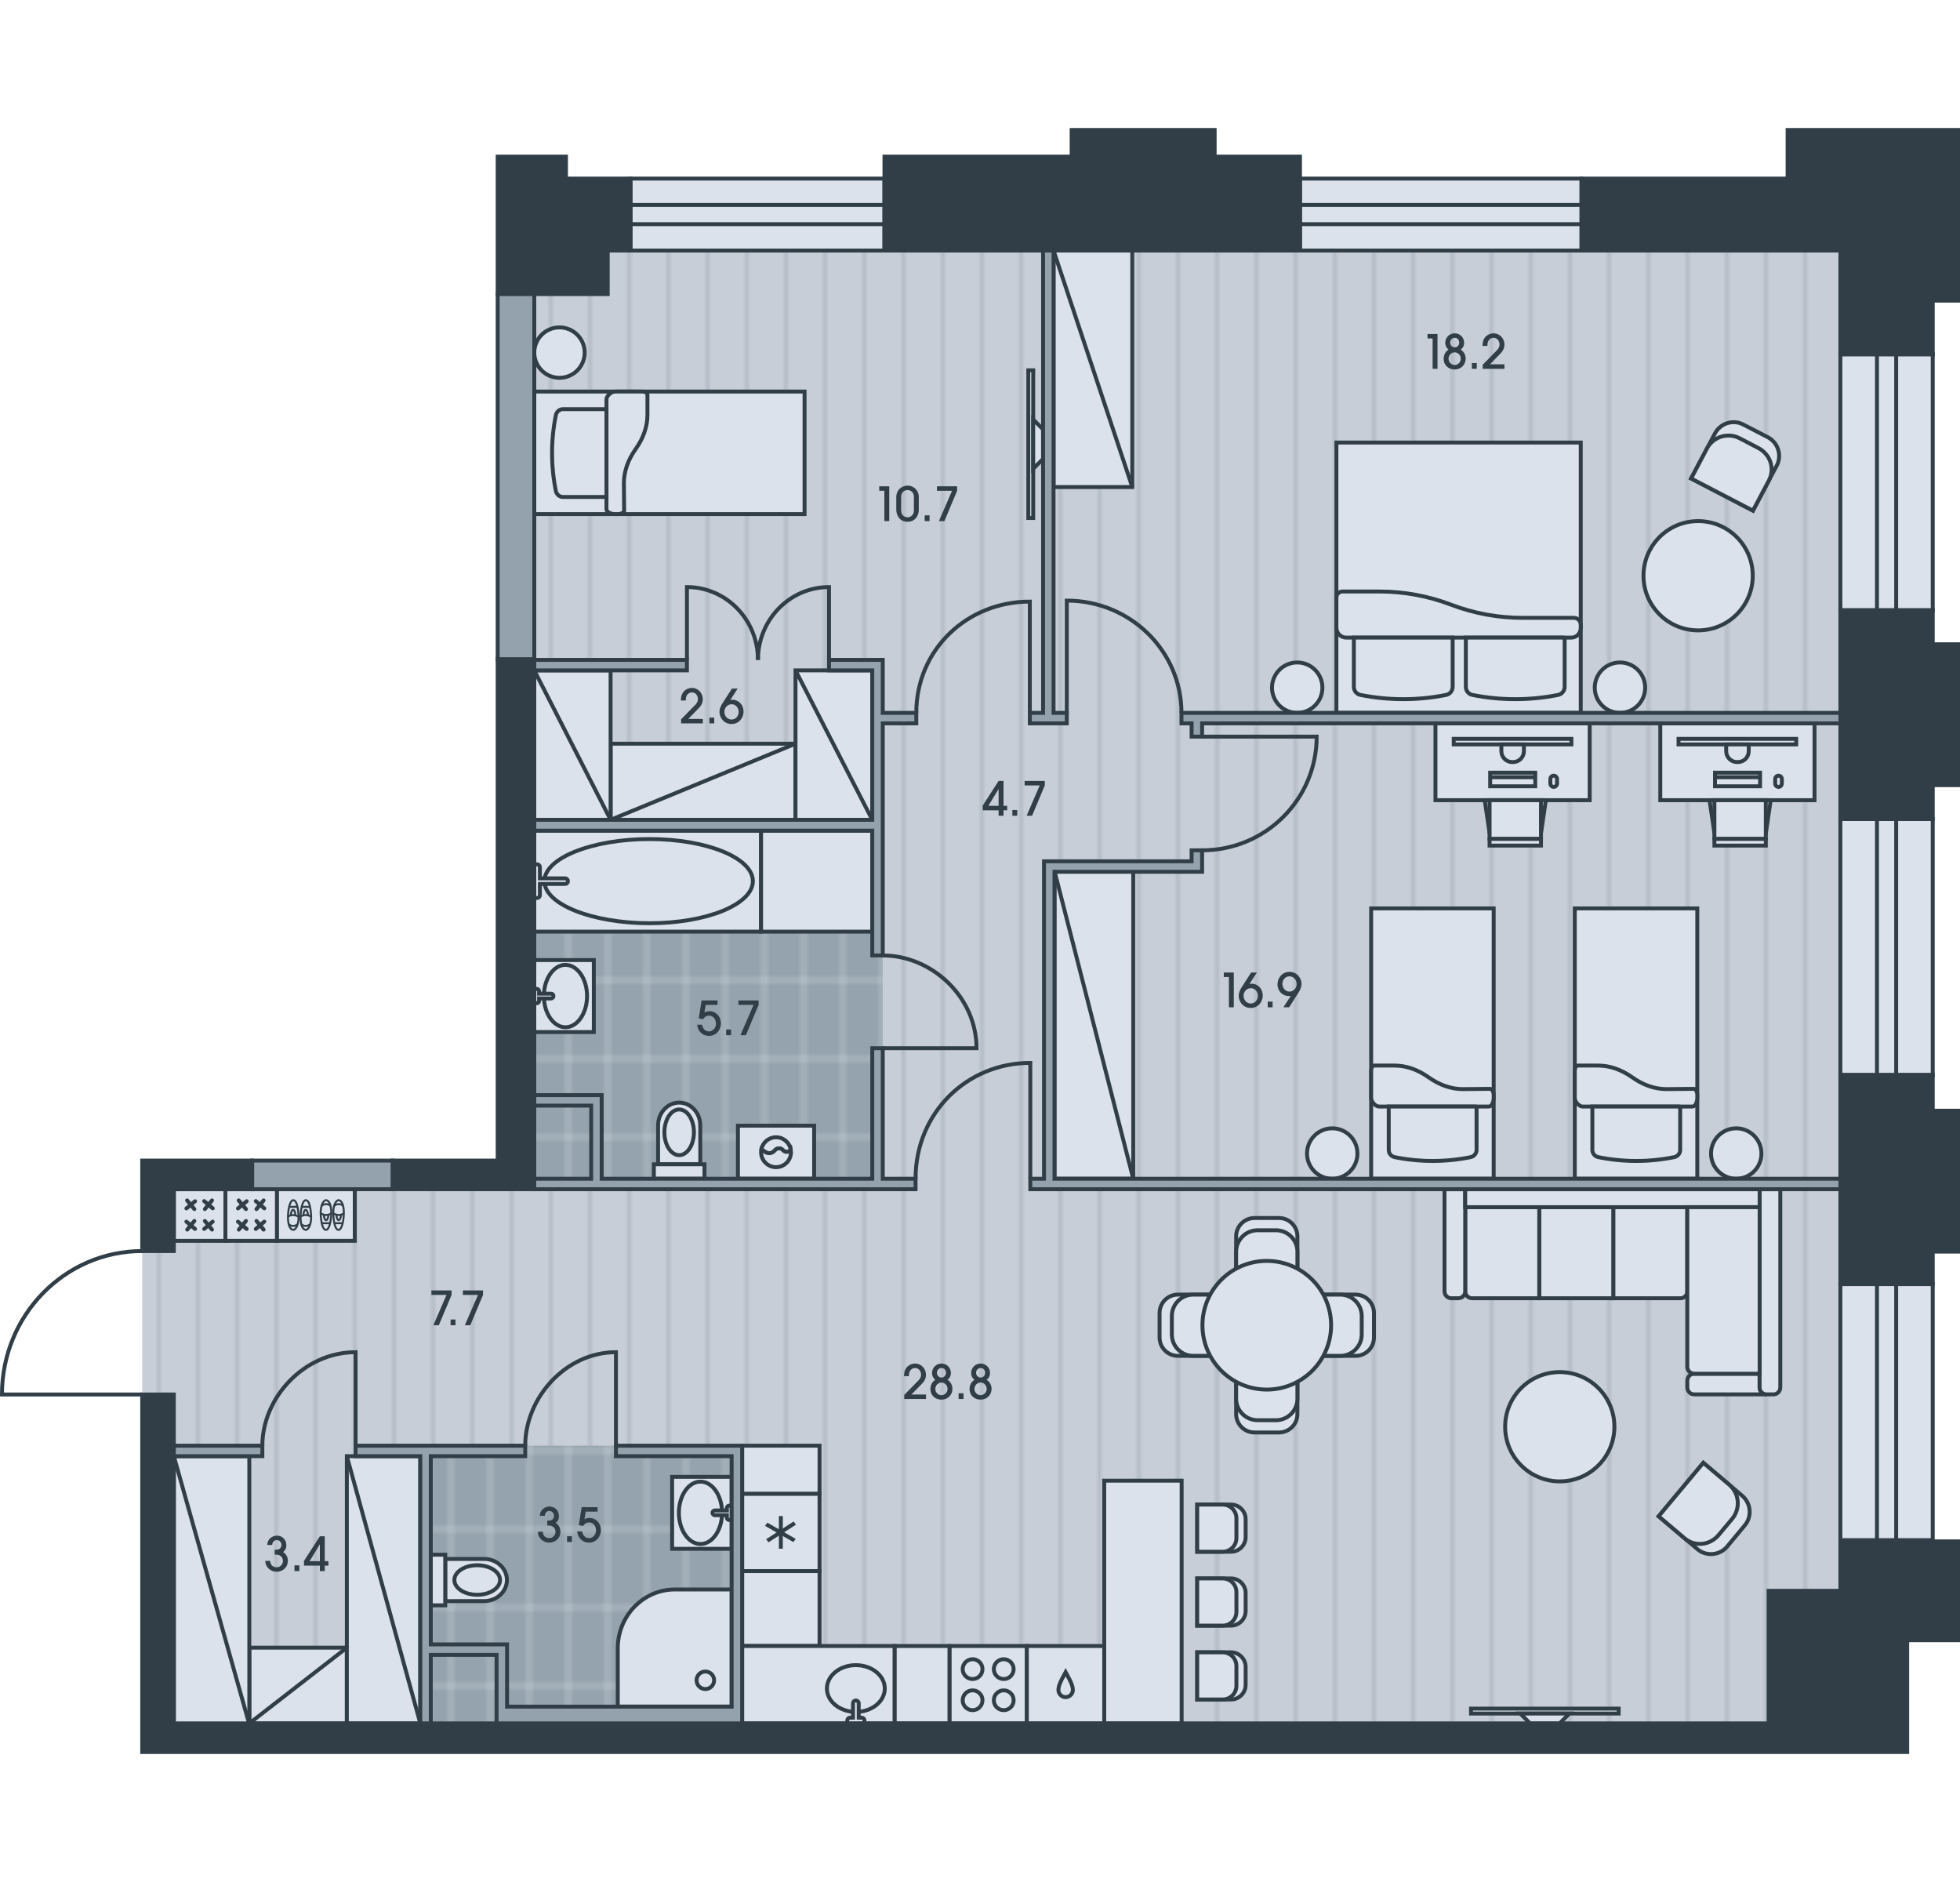 <?xml version="1.0" encoding="utf-8"?>
<!-- Generator: Adobe Illustrator 26.0.2, SVG Export Plug-In . SVG Version: 6.00 Build 0)  -->
<svg version="1.1" id="Flat_08" xmlns="http://www.w3.org/2000/svg" xmlns:xlink="http://www.w3.org/1999/xlink" x="0px"
	 y="0px" viewBox="0 0 500 480" style="enable-background:new 0 0 500 480;" xml:space="preserve">
<style type="text/css">
	.st0{fill:none;}
	.st1{fill:#C8CED7;}
	.st2{opacity:0.5;fill:none;stroke:#95A3AE;stroke-width:0.75;enable-background:new    ;}
	.st3{fill:#95A3AE;}
	.st4{opacity:0.5;fill:none;stroke:#DCE2EB;stroke-width:0.75;enable-background:new    ;}
	.st5{fill-rule:evenodd;clip-rule:evenodd;fill:url(#floor);}
	.st6{fill-rule:evenodd;clip-rule:evenodd;fill:url(#wet_floor);}
	.st7{fill-rule:evenodd;clip-rule:evenodd;fill:#DCE2EB;stroke:#313E48;stroke-miterlimit:22.926;}
	
		.st8{fill-rule:evenodd;clip-rule:evenodd;fill:none;stroke:#313E48;stroke-linecap:round;stroke-linejoin:round;stroke-miterlimit:22.926;}
	.st9{fill-rule:evenodd;clip-rule:evenodd;fill:none;stroke:#313E48;stroke-width:0.5;stroke-miterlimit:22.926;}
	.st10{fill:#DCE2EB;stroke:#313E48;stroke-miterlimit:10;}
	.st11{fill-rule:evenodd;clip-rule:evenodd;fill:#313E48;stroke:#313E48;stroke-miterlimit:22.926;}
	.st12{fill-rule:evenodd;clip-rule:evenodd;fill:#94A2AD;stroke:#313E48;stroke-miterlimit:22.926;}
	.st13{fill-rule:evenodd;clip-rule:evenodd;fill:none;stroke:#313E48;stroke-miterlimit:22.926;}
	.st14{fill:#313E48;}
</style>
<pattern  width="30" height="50" patternUnits="userSpaceOnUse" id="floor" viewBox="0 -50 30 50" style="overflow:visible;">
	<g>
		<rect y="-50" class="st0" width="30" height="50"/>
		<rect x="0" y="-50" class="st1" width="30" height="50"/>
		<line class="st2" x1="0.375" y1="0" x2="0.375" y2="-50"/>
		<line class="st2" x1="10.375" y1="0" x2="10.375" y2="-50"/>
		<line class="st2" x1="20.375" y1="0" x2="20.375" y2="-50"/>
	</g>
</pattern>
<pattern  width="30" height="60" patternUnits="userSpaceOnUse" id="wet_floor" viewBox="0 -60 30 60" style="overflow:visible;">
	<g>
		<rect y="-60" class="st0" width="30" height="60"/>
		<rect y="-60" class="st3" width="30" height="60"/>
		<line class="st4" x1="5" y1="0" x2="5" y2="-60"/>
		<line class="st4" x1="15" y1="0" x2="15" y2="-60"/>
		<line class="st4" x1="25" y1="0" x2="25" y2="-60"/>
		<line class="st4" x1="30" y1="-50" x2="0" y2="-50"/>
		<line class="st4" x1="30" y1="-10" x2="0" y2="-10"/>
		<line class="st4" x1="30" y1="-30" x2="0" y2="-30"/>
	</g>
</pattern>
<polygon id="Floor_00000155868777370562629050000005178053032509646513_" class="st5" points="36.278,446.848 486.53,446.848 
	486.53,418.34 493.045,418.34 493.045,46.514 126.957,46.514 126.957,296.008 36.278,296.008 "/>
<g>
	<rect x="133.983" y="211.854" class="st6" width="91.21" height="90.119"/>
	<rect x="108.558" y="368.72" class="st6" width="79.339" height="72.875"/>
</g>
<g id="Furniture_00000104704552808001134530000007432455944845015695_">
	<g id="Room_00000082356198575610677680000006701899348906081157_">
		<g>
			<rect x="136.295" y="99.863" class="st7" width="68.95" height="31.255"/>
			<path class="st7" d="M159.222,130.23c0,0.478-0.752,0.888-1.639,0.888h-0.615c-1.229,0-2.255-0.546-2.255-1.229v-28.067
				c0-0.682,1.025-1.959,2.255-1.959h6.831c0.751,0,1.366,0.342,1.366,0.751v5.17c0,3.005-1.025,5.942-3.005,8.743
				c-1.981,2.8-3.005,5.737-3.005,8.743L159.222,130.23z"/>
			<path class="st7" d="M154.713,126.754V104.35h-11.065c-0.888,0-1.639,0.615-1.844,1.502c-1.298,6.421-1.298,12.978,0,19.399
				c0.205,0.888,0.956,1.503,1.844,1.503H154.713z"/>
			<path class="st7" d="M142.724,96.36c-3.551,0-6.429-2.879-6.429-6.428c0-3.551,2.878-6.43,6.429-6.43
				c3.551,0,6.429,2.879,6.429,6.43C149.153,93.481,146.275,96.36,142.724,96.36z"/>
		</g>
		<g>
			<rect x="349.785" y="231.685" class="st7" width="31.255" height="68.95"/>
			<path class="st7" d="M380.152,277.709c0.478,0,0.888,0.752,0.888,1.639v0.615c0,1.229-0.546,2.255-1.229,2.255h-28.067
				c-0.682,0-1.959-1.025-1.959-2.255v-6.831c0-0.751,0.342-1.366,0.751-1.366h5.17c3.005,0,5.942,1.025,8.743,3.005
				c2.801,1.981,5.737,3.005,8.743,3.005L380.152,277.709z"/>
			<path class="st7" d="M376.675,282.218h-22.405v11.065c0,0.888,0.615,1.639,1.502,1.844c6.421,1.298,12.978,1.298,19.399,0
				c0.888-0.205,1.503-0.956,1.503-1.844V282.218z"/>
			<path class="st7" d="M346.281,294.206c0,3.551-2.879,6.429-6.428,6.429c-3.551,0-6.43-2.878-6.43-6.429s2.879-6.429,6.43-6.429
				C343.403,287.778,346.281,290.656,346.281,294.206z"/>
		</g>
		<path class="st7" d="M433.194,132.905c7.697,0,13.937,6.24,13.937,13.937s-6.24,13.937-13.937,13.937
			c-7.697,0-13.937-6.24-13.937-13.937S425.497,132.905,433.194,132.905z"/>
		<path class="st7" d="M397.9,349.95c7.697,0,13.937,6.24,13.937,13.937s-6.24,13.937-13.937,13.937s-13.937-6.24-13.937-13.937
			S390.203,349.95,397.9,349.95z"/>
		<g>
			<path class="st7" d="M447.18,130.236l6.084-11.505c1.358-2.585,0.32-5.847-2.264-7.204l-6.303-3.256
				c-2.585-1.357-5.847-0.32-7.204,2.265l-6.084,11.505L447.18,130.236z"/>
			<path class="st7" d="M447.18,130.236l4.065-7.689c1.602-3.022,0.364-6.659-2.658-8.262l-4.734-2.47
				c-3.022-1.602-6.786-0.478-8.389,2.544l-4.055,7.682L447.18,130.236z"/>
		</g>
		<g>
			<rect x="63.6" y="420.234" class="st7" width="24.878" height="19.313"/>
			<line class="st7" x1="63.6" y1="439.547" x2="88.479" y2="420.234"/>
		</g>
		<g>
			<rect x="44.343" y="371.394" class="st7" width="19.258" height="68.404"/>
			<line class="st7" x1="63.6" y1="439.798" x2="44.343" y2="371.394"/>
		</g>
		<g>
			<rect x="88.479" y="371.394" class="st7" width="18.742" height="68.153"/>
			<line class="st7" x1="107.221" y1="439.547" x2="88.479" y2="371.394"/>
		</g>
		<g>
			<rect x="262.321" y="94.443" class="st7" width="1.256" height="37.668"/>
			<polygon class="st7" points="266.088,109.509 263.576,106.998 263.576,119.554 266.088,117.043 			"/>
		</g>
		<g>
			<rect x="340.923" y="112.867" class="st7" width="62.329" height="68.95"/>
			<path class="st7" d="M401.507,157.583c1.014,0,1.745,0.822,1.745,1.836v0.684c0,1.392-1.037,2.521-2.429,2.521h-57.379
				c-1.392,0-2.521-1.128-2.521-2.521v-7.721c0-0.84,0.681-1.521,1.52-1.521h9.452c6.241,0,12.43,1.14,18.262,3.361
				c5.833,2.222,12.022,3.361,18.262,3.361H401.507z"/>
			<path class="st7" d="M399.143,162.623h-25.205v12.57c0,0.996,0.703,1.853,1.679,2.049c7.21,1.441,14.636,1.441,21.846,0
				c0.977-0.196,1.679-1.053,1.679-2.049V162.623z"/>
			<path class="st7" d="M370.578,162.623h-25.206v12.57c0,0.996,0.702,1.853,1.68,2.049c7.21,1.441,14.636,1.441,21.846,0
				c0.977-0.196,1.68-1.053,1.68-2.049V162.623z"/>
			<path class="st7" d="M337.349,175.389c0,3.551-2.879,6.428-6.428,6.428c-3.551,0-6.429-2.878-6.429-6.428
				c0-3.551,2.878-6.429,6.429-6.429C334.47,168.96,337.349,171.838,337.349,175.389z"/>
			<path class="st7" d="M419.685,175.389c0,3.551-2.879,6.428-6.429,6.428c-3.55,0-6.429-2.878-6.429-6.428
				c0-3.551,2.879-6.429,6.429-6.429C416.807,168.96,419.685,171.838,419.685,175.389z"/>
		</g>
		<g>
			<rect x="155.766" y="189.679" class="st7" width="47.169" height="19.416"/>
			<line class="st7" x1="155.766" y1="209.095" x2="202.935" y2="189.679"/>
		</g>
		<g>
			<rect x="268.762" y="63.899" class="st7" width="20.084" height="60.323"/>
			<line class="st7" x1="288.846" y1="124.221" x2="268.762" y2="63.899"/>
		</g>
		<g>
			<rect x="269.004" y="222.162" class="st7" width="20.084" height="78.473"/>
			<line class="st7" x1="289.088" y1="300.635" x2="269.004" y2="222.162"/>
		</g>
		<g>
			<rect x="136.295" y="170.979" class="st7" width="19.471" height="38.116"/>
			<line class="st7" x1="155.766" y1="209.095" x2="136.295" y2="170.979"/>
		</g>
		<g>
			<rect x="202.935" y="170.979" class="st7" width="19.584" height="38.116"/>
			<line class="st7" x1="222.519" y1="209.095" x2="202.935" y2="170.979"/>
		</g>
		<g>
			<rect x="375.255" y="435.78" class="st7" width="37.668" height="1.256"/>
			<polygon class="st7" points="397.856,439.547 400.368,437.036 387.811,437.036 390.322,439.547 			"/>
		</g>
		<g>
			<rect x="423.542" y="184.492" class="st7" width="39.345" height="19.597"/>
			<polygon class="st7" points="437.348,212.479 436.11,204.089 451.703,204.089 450.475,212.479 			"/>
			<rect x="437.348" y="204.089" class="st7" width="13.116" height="9.877"/>
			<rect x="437.348" y="213.966" class="st7" width="13.116" height="1.697"/>
			<rect x="437.502" y="197.069" class="st7" width="11.496" height="3.472"/>
			<rect x="428.201" y="188.445" class="st7" width="30.017" height="1.414"/>
			<path class="st7" d="M440.357,189.858v1.747c0,1.519,1.243,2.762,2.763,2.762h0.223c1.52,0,2.763-1.243,2.763-2.762v-1.747
				H440.357z"/>
			<path class="st7" d="M452.856,199.845v-1.157c0-0.467,0.382-0.849,0.849-0.849h0.001c0.467,0,0.849,0.381,0.849,0.849v1.157
				c0,0.467-0.381,0.849-0.849,0.849h-0.001C453.238,200.693,452.856,200.312,452.856,199.845z"/>
			<rect x="438.351" y="198.225" class="st7" width="9.799" height="0.003"/>
		</g>
		<g>
			<rect x="366.188" y="184.492" class="st7" width="39.345" height="19.597"/>
			<polygon class="st7" points="379.994,212.479 378.756,204.089 394.348,204.089 393.12,212.479 			"/>
			<rect x="379.994" y="204.089" class="st7" width="13.116" height="9.877"/>
			<rect x="379.994" y="213.966" class="st7" width="13.116" height="1.697"/>
			<rect x="380.148" y="197.069" class="st7" width="11.496" height="3.472"/>
			<rect x="370.846" y="188.445" class="st7" width="30.017" height="1.414"/>
			<path class="st7" d="M383.002,189.858v1.747c0,1.519,1.243,2.762,2.763,2.762h0.223c1.52,0,2.763-1.243,2.763-2.762v-1.747
				H383.002z"/>
			<path class="st7" d="M395.502,199.845v-1.157c0-0.467,0.382-0.849,0.849-0.849h0.001c0.467,0,0.849,0.381,0.849,0.849v1.157
				c0,0.467-0.381,0.849-0.849,0.849h-0.001C395.884,200.693,395.502,200.312,395.502,199.845z"/>
			<rect x="380.996" y="198.225" class="st7" width="9.799" height="0.003"/>
		</g>
		<g>
			<rect x="44.343" y="303.309" class="st7" width="13.163" height="13.163"/>
			<g>
				<g>
					<line class="st8" x1="54.082" y1="313.61" x2="52.265" y2="311.404"/>
					<line class="st8" x1="52.092" y1="313.438" x2="54.256" y2="311.577"/>
				</g>
				<g>
					<line class="st8" x1="49.756" y1="313.438" x2="47.543" y2="311.584"/>
					<line class="st8" x1="47.764" y1="313.61" x2="49.583" y2="311.404"/>
				</g>
				<g>
					<line class="st8" x1="47.549" y1="308.203" x2="49.768" y2="306.374"/>
					<line class="st8" x1="49.583" y1="308.376" x2="47.728" y2="306.163"/>
				</g>
				<g>
					<line class="st8" x1="52.265" y1="308.376" x2="54.082" y2="306.169"/>
					<line class="st8" x1="54.271" y1="308.187" x2="52.092" y2="306.342"/>
				</g>
			</g>
		</g>
		<g>
			<rect x="57.505" y="303.309" class="st7" width="13.163" height="13.163"/>
			<g>
				<g>
					<line class="st8" x1="67.245" y1="313.61" x2="65.428" y2="311.404"/>
					<line class="st8" x1="65.255" y1="313.438" x2="67.419" y2="311.577"/>
				</g>
				<g>
					<line class="st8" x1="62.918" y1="313.438" x2="60.706" y2="311.584"/>
					<line class="st8" x1="60.927" y1="313.61" x2="62.745" y2="311.404"/>
				</g>
				<g>
					<line class="st8" x1="60.712" y1="308.203" x2="62.93" y2="306.374"/>
					<line class="st8" x1="62.745" y1="308.376" x2="60.891" y2="306.163"/>
				</g>
				<g>
					<line class="st8" x1="65.428" y1="308.376" x2="67.245" y2="306.169"/>
					<line class="st8" x1="67.434" y1="308.187" x2="65.255" y2="306.342"/>
				</g>
			</g>
		</g>
		<g>
			<rect x="401.728" y="231.685" class="st7" width="31.255" height="68.95"/>
			<path class="st7" d="M432.095,277.709c0.478,0,0.888,0.752,0.888,1.639v0.615c0,1.229-0.546,2.255-1.229,2.255h-28.067
				c-0.682,0-1.959-1.025-1.959-2.255v-6.831c0-0.751,0.342-1.366,0.751-1.366h5.17c3.005,0,5.942,1.025,8.743,3.005
				c2.801,1.981,5.737,3.005,8.743,3.005L432.095,277.709z"/>
			<path class="st7" d="M428.618,282.218h-22.405l0,11.065c0,0.888,0.615,1.639,1.502,1.844c6.421,1.298,12.978,1.298,19.399,0
				c0.888-0.205,1.503-0.956,1.503-1.844V282.218z"/>
			<path class="st7" d="M436.486,294.206c0,3.551,2.879,6.429,6.428,6.429c3.551,0,6.43-2.878,6.43-6.429s-2.879-6.429-6.43-6.429
				C439.365,287.778,436.486,290.656,436.486,294.206z"/>
		</g>
		<g>
			<rect x="70.668" y="303.309" class="st7" width="19.839" height="13.158"/>
			<g>
				<g>
					<g>
						<path class="st9" d="M85.033,310.031c0.189,2.397,0.623,3.632,1.34,3.64c0.718,0.008,1.27-1.815,1.335-4.109
							c0.066-2.294-0.609-3.449-1.327-3.457C85.664,306.097,84.844,307.633,85.033,310.031z"/>
						<line class="st9" x1="87.424" y1="311.97" x2="85.291" y2="311.978"/>
						<path class="st9" d="M87.71,309.497c-0.846,0.507-1.741,0.526-2.704-0.037"/>
						<path class="st9" d="M87.536,307.575c-0.5-0.614-1.723-0.626-2.31,0.01"/>
						<path class="st9" d="M85.809,309.801c0.043,0.806,0.296,1.405,0.595,1.405c0.298,0,0.552-0.597,0.595-1.402"/>
					</g>
					<g>
						<path class="st9" d="M81.825,310.031c0.189,2.397,0.623,3.632,1.34,3.64c0.718,0.008,1.27-1.815,1.335-4.109
							c0.066-2.294-0.609-3.449-1.327-3.457C82.456,306.097,81.636,307.633,81.825,310.031z"/>
						<line class="st9" x1="84.217" y1="311.97" x2="82.084" y2="311.978"/>
						<path class="st9" d="M84.502,309.497c-0.846,0.507-1.741,0.526-2.704-0.037"/>
						<path class="st9" d="M84.328,307.575c-0.5-0.614-1.723-0.626-2.31,0.01"/>
						<path class="st9" d="M82.601,309.801c0.043,0.806,0.296,1.405,0.595,1.405c0.298,0,0.552-0.597,0.595-1.402"/>
					</g>
				</g>
				<g>
					<g>
						<path class="st9" d="M76.144,309.745c-0.189-2.397-0.623-3.632-1.34-3.64c-0.718-0.008-1.27,1.815-1.335,4.109
							c-0.066,2.294,0.609,3.449,1.327,3.457C75.512,313.679,76.332,312.142,76.144,309.745z"/>
						<line class="st9" x1="73.752" y1="307.806" x2="75.885" y2="307.798"/>
						<path class="st9" d="M73.466,310.279c0.846-0.507,1.741-0.526,2.704,0.037"/>
						<path class="st9" d="M73.64,312.2c0.5,0.614,1.723,0.626,2.31-0.01"/>
						<path class="st9" d="M75.367,309.975c-0.043-0.806-0.296-1.405-0.595-1.405c-0.298,0-0.552,0.597-0.595,1.402"/>
					</g>
					<g>
						<path class="st9" d="M79.351,309.745c-0.189-2.397-0.623-3.632-1.34-3.64c-0.718-0.008-1.27,1.815-1.335,4.109
							c-0.066,2.294,0.609,3.449,1.327,3.457C78.72,313.679,79.54,312.142,79.351,309.745z"/>
						<line class="st9" x1="76.96" y1="307.806" x2="79.092" y2="307.798"/>
						<path class="st9" d="M76.674,310.279c0.846-0.507,1.741-0.526,2.704,0.037"/>
						<path class="st9" d="M76.848,312.2c0.5,0.614,1.723,0.626,2.31-0.01"/>
						<path class="st9" d="M78.575,309.975c-0.043-0.806-0.296-1.405-0.595-1.405c-0.298,0-0.552,0.597-0.595,1.402"/>
					</g>
				</g>
			</g>
		</g>
		<g>
			<path class="st7" d="M423.124,386.727l9.931,8.412c2.234,1.881,5.642,1.568,7.523-0.665l4.533-5.457
				c1.88-2.234,1.568-5.642-0.665-7.522l-9.931-8.412L423.124,386.727z"/>
			<path class="st7" d="M423.124,386.727l6.638,5.621c2.608,2.214,6.426,1.786,8.64-0.822l3.429-4.093
				c2.214-2.608,1.924-6.526-0.683-8.74l-6.633-5.61L423.124,386.727z"/>
		</g>
		<g>
			<path class="st7" d="M430.431,307.885h-18.885v23.231h17.127c0.967,0,1.758-0.791,1.758-1.757V307.885z"/>
			<rect x="392.663" y="307.885" class="st7" width="18.884" height="23.231"/>
			<path class="st7" d="M392.662,307.885h-18.884v21.474c0,0.967,0.792,1.757,1.757,1.757h17.127V307.885z"/>
			<path class="st7" d="M372.02,331.116h-1.764c-0.967,0-1.758-0.791-1.758-1.757v-26.05h5.279v26.05
				C373.777,330.326,372.986,331.116,372.02,331.116z"/>
			<path class="st7" d="M430.438,353.882v-1.764c0-0.967,0.791-1.758,1.758-1.758h16.683v3.521c0,0.968,0.791,1.758,1.758,1.758
				h-18.441C431.228,355.639,430.438,354.849,430.438,353.882z"/>
			<path class="st7" d="M452.4,355.639h-1.764c-0.967,0-1.758-0.79-1.758-1.758v-50.572h5.279v50.572
				C454.158,354.849,453.367,355.639,452.4,355.639z"/>
			<rect x="373.777" y="303.309" class="st7" width="75.109" height="4.576"/>
			<path class="st7" d="M448.886,307.885h-18.456v40.717c0,0.967,0.791,1.758,1.759,1.758h16.697V307.885z"/>
		</g>
	</g>
	<g id="Kitchen_00000150803006374673763810000018403669107818060726_">
		<g>
			<g>
				<path class="st7" d="M320.03,310.652h6.251c2.589,0,4.688,2.099,4.688,4.689v45.318c0,2.589-2.099,4.688-4.688,4.688h-6.251
					c-2.589,0-4.688-2.099-4.688-4.688v-45.318C315.342,312.752,317.441,310.652,320.03,310.652z"/>
				<path class="st7" d="M320.812,313.778h4.689c3.02,0,5.469,2.449,5.469,5.47v37.504c0,3.021-2.449,5.469-5.469,5.469h-4.689
					c-3.02,0-5.469-2.448-5.469-5.469v-37.504C315.342,316.227,317.792,313.778,320.812,313.778z"/>
			</g>
			<g>
				<path class="st7" d="M350.503,334.874v6.251c0,2.589-2.099,4.688-4.688,4.688h-45.318c-2.589,0-4.688-2.099-4.688-4.688v-6.251
					c0-2.589,2.099-4.688,4.688-4.688h45.318C348.405,330.187,350.503,332.285,350.503,334.874z"/>
				<path class="st7" d="M347.378,335.656v4.688c0,3.02-2.449,5.469-5.469,5.469h-37.504c-3.02,0-5.469-2.449-5.469-5.469v-4.688
					c0-3.021,2.449-5.469,5.469-5.469h37.504C344.929,330.187,347.378,332.635,347.378,335.656z"/>
			</g>
			<path class="st7" d="M323.156,321.592c9.063,0,16.409,7.346,16.409,16.408c0,9.062-7.346,16.408-16.409,16.408
				c-9.062,0-16.408-7.346-16.408-16.408C306.748,328.938,314.094,321.592,323.156,321.592z"/>
		</g>
		<g>
			<polygon class="st7" points="301.439,377.643 281.692,377.643 281.692,413.127 281.692,437.372 281.692,439.547 301.439,439.547 
							"/>
			<g>
				<g>
					<path class="st7" d="M305.415,421.419h8.629c2.044,0,3.72,1.674,3.72,3.722v4.588c0,2.048-1.676,3.722-3.72,3.722h-8.629
						V421.419z"/>
					<path class="st7" d="M305.415,421.419h6.515c1.913,0,3.481,1.566,3.481,3.48v5.073c0,1.913-1.567,3.48-3.481,3.48h-6.515
						V421.419z"/>
				</g>
				<g>
					<path class="st7" d="M305.415,402.578h8.629c2.044,0,3.72,1.674,3.72,3.722v4.588c0,2.048-1.676,3.722-3.72,3.722h-8.629
						V402.578z"/>
					<path class="st7" d="M305.415,402.578h6.515c1.913,0,3.481,1.566,3.481,3.48v5.073c0,1.913-1.567,3.48-3.481,3.48h-6.515
						V402.578z"/>
				</g>
				<g>
					<path class="st7" d="M305.415,383.738h8.629c2.044,0,3.72,1.674,3.72,3.722v4.588c0,2.048-1.676,3.722-3.72,3.722h-8.629
						V383.738z"/>
					<path class="st7" d="M305.415,383.738h6.515c1.913,0,3.481,1.567,3.481,3.48v5.072c0,1.914-1.567,3.48-3.481,3.48h-6.515
						V383.738z"/>
				</g>
			</g>
		</g>
		<g>
			<g>
				<rect x="242.21" y="419.806" class="st7" width="19.741" height="19.741"/>
				<g>
					<path class="st7" d="M256.053,423.176c-1.396,0-2.528,1.131-2.528,2.528c0,1.396,1.132,2.528,2.528,2.528
						c1.396,0,2.528-1.132,2.528-2.528C258.581,424.307,257.449,423.176,256.053,423.176z"/>
					<path class="st7" d="M256.053,431.12c-1.396,0-2.528,1.132-2.528,2.529c0,1.396,1.132,2.528,2.528,2.528
						c1.396,0,2.528-1.132,2.528-2.528C258.581,432.252,257.449,431.12,256.053,431.12z"/>
					<path class="st7" d="M248.108,423.176c-1.396,0-2.528,1.131-2.528,2.528c0,1.396,1.132,2.528,2.528,2.528
						c1.396,0,2.528-1.132,2.528-2.528C250.636,424.307,249.504,423.176,248.108,423.176z"/>
					<path class="st7" d="M248.108,431.12c-1.396,0-2.528,1.132-2.528,2.529c0,1.396,1.132,2.528,2.528,2.528
						c1.396,0,2.528-1.132,2.528-2.528C250.636,432.252,249.504,431.12,248.108,431.12z"/>
				</g>
			</g>
			<rect x="189.324" y="400.702" class="st7" width="19.741" height="19.104"/>
			<g>
				<rect x="189.324" y="380.961" class="st7" width="19.741" height="19.741"/>
				<g>
					
						<rect x="195.529" y="390.829" transform="matrix(0.841 -0.541 0.541 0.841 -179.709 169.788)" class="st7" width="7.331" height="0.004"/>
					<rect x="199.192" y="387.166" class="st7" width="0.004" height="7.331"/>
					
						<rect x="199.192" y="387.166" transform="matrix(0.496 -0.868 0.868 0.496 -238.97 369.874)" class="st7" width="0.004" height="7.331"/>
				</g>
			</g>
			<g>
				<rect x="261.951" y="419.806" class="st7" width="19.741" height="19.741"/>
				<path class="st7" d="M271.846,432.846c0.919,0,1.43-0.613,1.649-1.022c0.76-1.416-0.994-4.044-1.649-5.318
					c-0.655,1.273-2.409,3.901-1.649,5.318C270.416,432.234,270.927,432.846,271.846,432.846z"/>
			</g>
			<rect x="189.324" y="368.719" class="st7" width="19.741" height="12.242"/>
			<rect x="228.2" y="419.806" class="st7" width="14.01" height="19.741"/>
			<g>
				<rect x="189.324" y="419.806" class="st7" width="38.876" height="19.741"/>
				<path class="st7" d="M218.33,424.693c4.077,0,7.383,2.67,7.383,5.964c0,3.293-3.306,5.964-7.383,5.964
					c-4.078,0-7.384-2.67-7.384-5.964C210.946,427.364,214.252,424.693,218.33,424.693z"/>
				<path class="st7" d="M218.33,439.547h-2.193v-0.732c0-0.404,0.327-0.731,0.731-0.731h0.731v-3.655
					c0-0.404,0.328-0.731,0.732-0.731c0.403,0,0.731,0.327,0.731,0.731v3.655h0.732c0.403,0,0.731,0.328,0.731,0.731v0.732H218.33z"
					/>
			</g>
		</g>
	</g>
	<g id="Bathroom_00000084509362573758228080000002736610503963277201_">
		<g>
			<path class="st7" d="M178.638,287.044c0-3.219-2.409-5.828-5.38-5.828c-2.971,0-5.38,2.609-5.38,5.828v9.907h10.76V287.044z"/>
			<path class="st7" d="M173.257,282.964c-2.08,0-3.767,2.609-3.767,5.828s1.687,5.828,3.767,5.828c2.08,0,3.766-2.609,3.766-5.828
				S175.337,282.964,173.257,282.964z"/>
			<rect x="166.801" y="296.95" class="st7" width="12.913" height="3.685"/>
		</g>
		<g>
			<rect x="171.46" y="376.663" class="st7" width="15.189" height="18.359"/>
			<path class="st7" d="M178.694,377.887c-3.042,0-5.508,3.562-5.508,7.955c0,4.394,2.466,7.956,5.508,7.956
				c3.042,0,5.507-3.562,5.507-7.956C184.202,381.449,181.737,377.887,178.694,377.887z"/>
			<path class="st7" d="M186.65,387.678h-0.612c-0.338,0-0.612-0.274-0.612-0.612v-0.613h-3.06c-0.338,0-0.612-0.274-0.612-0.612
				s0.274-0.612,0.612-0.612h3.06v-0.612c0-0.338,0.274-0.612,0.612-0.612h0.612V387.678z"/>
		</g>
		<g>
			<path class="st7" d="M123.487,408.359c3.219,0,5.828-2.409,5.828-5.38c0-2.971-2.609-5.38-5.828-5.38h-9.907v10.76H123.487z"/>
			<path class="st7" d="M127.566,402.978c0-2.08-2.609-3.767-5.828-3.767c-3.219,0-5.828,1.687-5.828,3.767
				c0,2.08,2.609,3.766,5.828,3.766C124.957,406.744,127.566,405.058,127.566,402.978z"/>
			<rect x="109.895" y="396.522" class="st7" width="3.685" height="12.913"/>
		</g>
		<g>
			<rect x="136.295" y="244.863" class="st7" width="15.189" height="18.359"/>
			<path class="st7" d="M144.251,261.998c3.042,0,5.508-3.562,5.508-7.955c0-4.394-2.466-7.956-5.508-7.956
				c-3.042,0-5.507,3.562-5.507,7.956C138.743,258.436,141.208,261.998,144.251,261.998z"/>
			<path class="st7" d="M136.295,252.207h0.612c0.338,0,0.612,0.274,0.612,0.612v0.613h3.06c0.338,0,0.612,0.274,0.612,0.612
				s-0.274,0.612-0.612,0.612h-3.06v0.612c0,0.338-0.274,0.612-0.612,0.612h-0.612L136.295,252.207z"/>
		</g>
		<g>
			<rect x="188.25" y="287.1" class="st7" width="19.437" height="13.535"/>
			<path class="st7" d="M197.968,290.053c-1.861,0-3.411,1.333-3.746,3.097l1.017,0.678c0.699,0.467,1.632,0.375,2.227-0.22
				l0.336-0.336c0.515-0.513,1.348-0.513,1.861,0.001l0.151,0.152c0.564,0.564,1.496,0.446,1.913-0.214
				C201.416,291.416,199.852,290.053,197.968,290.053z"/>
			<path class="st7" d="M197.466,293.607c-0.595,0.595-1.528,0.687-2.227,0.22l-1.017-0.678c-0.045,0.233-0.068,0.473-0.068,0.718
				c0,2.106,1.708,3.814,3.814,3.814c2.107,0,3.815-1.708,3.815-3.814c0-0.224-0.02-0.443-0.057-0.657
				c-0.417,0.659-1.349,0.777-1.913,0.214l-0.151-0.152c-0.513-0.514-1.346-0.515-1.861-0.001L197.466,293.607z"/>
		</g>
		<g>
			<g>
				<rect x="136.295" y="211.854" class="st7" width="57.856" height="25.761"/>
				<path class="st7" d="M165.699,214c14.556,0,26.358,4.806,26.358,10.734c0,5.928-11.801,10.734-26.358,10.734
					c-14.557,0-26.823-4.806-26.823-10.734S151.141,214,165.699,214z"/>
				<path class="st7" d="M136.295,224.734v4.294h0.716c0.395,0,0.716-0.321,0.716-0.716v-2.862h6.44
					c0.395,0,0.716-0.321,0.716-0.716c0-0.395-0.321-0.716-0.716-0.716h-6.44v-2.862c0-0.395-0.321-0.716-0.716-0.716l-0.716,0
					L136.295,224.734z"/>
			</g>
			<rect x="194.152" y="211.855" class="st7" width="28.368" height="25.761"/>
		</g>
		<g>
			<path class="st7" d="M186.65,435.272v-29.88h-14.493c-8.029,0-14.562,6.717-14.562,14.975v14.905L186.65,435.272z"/>
			<circle class="st7" cx="179.932" cy="428.554" r="2.239"/>
		</g>
	</g>
</g>
<g id="Windows_00000106866252621692811260000014381010596136124807_">
	<g>
		<rect x="160.838" y="45.546" class="st10" width="64.789" height="18.353"/>
		<rect x="160.838" y="52.274" class="st10" width="64.789" height="4.897"/>
	</g>
	<g>
		<rect x="331.629" y="45.546" class="st10" width="71.821" height="18.353"/>
		<rect x="331.629" y="52.274" class="st10" width="71.821" height="4.897"/>
	</g>
	<g>
		<rect x="469.487" y="327.519" class="st10" width="23.558" height="65.291"/>
		<rect x="478.818" y="327.519" class="st10" width="4.897" height="65.291"/>
	</g>
	<g>
		<rect x="469.487" y="208.895" class="st10" width="23.558" height="65.291"/>
		<rect x="478.818" y="208.895" class="st10" width="4.897" height="65.291"/>
	</g>
	<g>
		<rect x="469.487" y="90.355" class="st10" width="23.558" height="65.291"/>
		<rect x="478.818" y="90.355" class="st10" width="4.897" height="65.291"/>
	</g>
</g>
<g id="Walls_00000083797154819017556370000010133371974367256222_">
	<g>
		<polygon class="st11" points="160.839,45.546 144.381,45.546 144.381,39.947 126.957,39.947 126.957,45.546 126.957,53.41 
			126.957,58.77 126.957,63.899 126.957,75.012 155.031,75.012 155.031,63.899 160.839,63.899 		"/>
		<polygon class="st11" points="499.5,164.322 493.045,164.322 493.045,155.646 469.487,155.646 469.487,208.895 493.045,208.895 
			493.045,200.253 499.5,200.253 		"/>
		<polygon class="st11" points="499.5,283.287 493.045,283.287 493.045,274.164 469.487,274.164 469.487,327.372 493.045,327.372 
			493.045,319.219 499.5,319.219 		"/>
		<polygon class="st11" points="493.045,393.125 474.397,393.125 469.487,393.125 469.487,405.732 451.17,405.732 451.17,439.547 
			44.343,439.547 44.343,355.66 36.278,355.66 36.278,439.547 36.278,446.848 44.343,446.848 451.17,446.848 486.53,446.848 
			486.53,439.547 486.53,418.34 493.045,418.34 499.5,418.34 499.5,393.125 		"/>
		<polygon class="st11" points="64.337,296.008 36.278,296.008 36.278,299.122 36.278,303.309 36.278,319.079 44.343,319.079 
			44.343,303.309 64.337,303.309 		"/>
		<polygon class="st11" points="126.957,168.127 126.957,296.008 100.139,296.008 100.139,303.309 126.957,303.309 136.295,303.309 
			136.295,296.008 136.295,168.127 		"/>
		<polygon class="st11" points="309.859,39.947 309.859,33.152 273.378,33.152 273.378,39.947 225.626,39.947 225.626,45.546 
			225.626,58.77 225.626,63.899 331.629,63.899 331.629,58.77 331.629,45.546 331.629,39.947 		"/>
		<polygon class="st11" points="456.022,33.152 456.022,39.947 456.022,45.546 403.449,45.546 403.449,63.899 469.487,63.899 
			469.487,90.357 493.045,90.357 493.045,76.671 499.5,76.671 499.5,54.206 499.5,45.546 499.5,33.152 		"/>
	</g>
	<g>
		<polygon class="st12" points="268.762,181.817 268.762,63.899 266.088,63.899 266.088,181.817 262.71,181.817 262.71,184.492 
			266.088,184.492 268.762,184.492 272.139,184.492 272.139,181.817 		"/>
		<rect x="136.295" y="168.305" class="st12" width="38.941" height="2.674"/>
		<polygon class="st12" points="233.749,181.817 225.194,181.817 225.194,170.979 225.194,168.305 222.519,168.305 211.481,168.305 
			211.481,170.979 222.519,170.979 222.519,209.095 136.295,209.095 136.295,211.853 222.519,211.853 222.519,243.687 
			225.194,243.687 225.194,211.853 225.194,209.095 225.194,184.492 233.749,184.492 		"/>
		<polygon class="st12" points="469.487,181.817 301.396,181.817 301.396,184.492 303.983,184.492 303.983,187.869 306.657,187.869 
			306.657,184.492 469.487,184.492 		"/>
		<polygon class="st12" points="225.194,300.635 225.194,267.345 222.519,267.345 222.519,300.635 153.486,300.635 153.486,279.311 
			136.295,279.311 136.295,281.985 150.812,281.985 150.812,300.635 136.295,300.635 136.295,303.309 233.562,303.309 
			233.562,300.635 		"/>
		<polygon class="st12" points="269.004,300.635 269.004,222.347 306.657,222.347 306.657,222.162 306.657,219.673 306.657,216.873 
			303.983,216.873 303.983,219.673 269.004,219.673 266.33,219.673 266.33,222.347 266.33,300.635 262.835,300.635 262.835,303.309 
			469.487,303.309 469.487,300.635 		"/>
		<rect x="44.343" y="368.72" class="st12" width="22.583" height="2.674"/>
		<polygon class="st12" points="157.131,368.719 157.131,371.394 186.65,371.394 186.65,435.272 129.353,435.272 129.353,422.076 
			129.353,419.402 126.679,419.402 109.895,419.402 109.895,371.394 133.983,371.394 133.983,368.719 90.71,368.719 90.71,371.394 
			107.221,371.394 107.221,439.547 109.895,439.547 109.895,422.076 126.679,422.076 126.679,439.547 128.016,439.547 
			129.353,439.547 186.65,439.547 187.897,439.547 189.324,439.547 189.324,371.394 189.324,368.92 189.324,368.719 		"/>
		<rect x="126.957" y="75.012" class="st12" width="9.338" height="93.114"/>
		<rect x="64.337" y="296.008" class="st12" width="35.802" height="7.301"/>
	</g>
</g>
<g id="Doors_00000034775231428363121200000005525833154902624902_">
	<path class="st13" d="M36.278,319.079c-19.743,0-35.778,16.361-35.778,36.581h35.778"/>
	<path class="st13" d="M133.983,368.72c0-12.239,10.348-23.847,23.147-23.847v23.847"/>
	<path class="st13" d="M66.926,368.72c0-12.239,10.633-23.847,23.784-23.847v23.847"/>
	<path class="st13" d="M233.562,300.635c0-16.817,13.105-29.544,29.273-29.544v29.544"/>
	<path class="st13" d="M233.749,181.817c0-16.155,12.965-28.382,28.961-28.382v28.382"/>
	<path class="st13" d="M306.657,216.873c16.155,0,29.232-12.984,29.232-29.003h-29.232"/>
	<path class="st13" d="M301.396,181.817c0-15.826-13.098-28.634-29.256-28.634v28.634"/>
	<g>
		<path class="st13" d="M193.359,168.305c0-10.257-8.113-18.574-18.122-18.574v18.574"/>
		<path class="st13" d="M193.359,168.305c0-10.257,8.113-18.574,18.122-18.574v18.574"/>
	</g>
	<path class="st13" d="M225.194,243.687c12.51,0,23.92,10.577,23.92,23.657h-23.92"/>
</g>
<g id="Numbers_00000155845151638074643320000002848466581401055621_">
	<g>
		<path class="st14" d="M68.93,398.088c0.06,1.571,1.415,1.643,1.655,1.643c1.008,0,1.595-0.875,1.595-1.631
			c0-0.972-0.792-1.595-1.655-1.595h-0.456v-1.248h0.432c1.295,0,1.295-1.188,1.295-1.235c0-0.636-0.468-1.223-1.187-1.223
			c-0.24,0-1.056,0.06-1.188,1.247h-1.248c0.132-2.015,1.835-2.387,2.471-2.387c1.392,0,2.399,1.056,2.399,2.459
			c0,0.959-0.408,1.354-0.815,1.727c1.019,0.636,1.199,1.667,1.199,2.207c0,1.774-1.343,2.818-2.878,2.818
			c-1.487,0-2.867-1.151-2.867-2.782H68.93z"/>
		<path class="st14" d="M75.122,400.702v-1.463h1.247v1.463H75.122z"/>
		<path class="st14" d="M82.847,398.172h0.936v1.139h-0.936v1.392H81.6v-1.392h-4.054V398.1l4.054-6.272h1.247V398.172z
			 M81.6,398.172v-4.27h-0.024l-2.591,4.27H81.6z"/>
	</g>
	<g>
		<path class="st14" d="M138.467,390.66c0.06,1.571,1.415,1.643,1.655,1.643c1.008,0,1.595-0.875,1.595-1.631
			c0-0.972-0.792-1.595-1.655-1.595h-0.456v-1.248h0.432c1.295,0,1.295-1.188,1.295-1.235c0-0.636-0.468-1.223-1.187-1.223
			c-0.24,0-1.056,0.06-1.188,1.247h-1.248c0.132-2.015,1.835-2.387,2.471-2.387c1.392,0,2.399,1.056,2.399,2.459
			c0,0.959-0.408,1.354-0.815,1.727c1.019,0.636,1.199,1.667,1.199,2.207c0,1.774-1.343,2.818-2.878,2.818
			c-1.487,0-2.867-1.151-2.867-2.782H138.467z"/>
		<path class="st14" d="M144.66,393.274v-1.463h1.247v1.463H144.66z"/>
		<path class="st14" d="M152.445,384.399v1.14h-3.022l-0.335,1.967c0.18-0.108,0.527-0.36,1.235-0.36
			c1.775,0,2.974,1.392,2.974,3.118c0,1.644-1.188,3.179-3.034,3.179c-1.667,0-2.867-1.199-3.022-2.854h1.248
			c0.192,0.995,0.792,1.715,1.787,1.715c0.912,0,1.775-0.827,1.775-1.942c0-1.056-0.648-2.075-1.727-2.075
			c-0.996,0-1.403,0.636-1.595,0.924l-1.08-0.252l0.744-4.558H152.445z"/>
	</g>
	<g>
		<path class="st14" d="M366.711,94.06h-1.248v-7.736h-1.307v-1.139h2.555V94.06z"/>
		<path class="st14" d="M373.897,91.445c0,1.631-1.235,2.783-2.807,2.783c-1.463,0-2.807-0.972-2.807-2.747
			c0-1.379,0.876-2.087,1.247-2.315c-0.323-0.275-0.839-0.768-0.839-1.739c0-1.439,1.139-2.411,2.422-2.411
			c1.332,0,2.387,1.067,2.387,2.398c0,1.043-0.563,1.511-0.875,1.751C373.705,89.814,373.897,90.966,373.897,91.445z
			 M371.091,89.862c-0.924,0-1.56,0.815-1.56,1.643c0,0.864,0.72,1.583,1.548,1.583c0.947,0,1.57-0.827,1.57-1.571
			C372.649,90.474,371.822,89.862,371.091,89.862z M371.103,86.156c-0.684,0-1.163,0.588-1.163,1.224c0,0.54,0.42,1.211,1.151,1.211
			c0.779,0,1.163-0.624,1.163-1.26C372.254,86.816,371.87,86.156,371.103,86.156z"/>
		<path class="st14" d="M375.472,94.06v-1.463h1.248v1.463H375.472z"/>
		<path class="st14" d="M378.245,94.06v-1.043l3.489-3.55c0.432-0.432,0.804-0.912,0.804-1.619c0-0.816-0.552-1.691-1.511-1.691
			c-0.684,0-1.583,0.492-1.583,1.847v0.228h-1.248c-0.035-2.627,1.871-3.214,2.783-3.214c1.703,0,2.806,1.391,2.806,2.866
			c0,1.175-0.623,1.895-1.234,2.507l-2.471,2.531h3.718v1.139H378.245z"/>
	</g>
	<g>
		<path class="st14" d="M314.743,256.913h-1.248v-7.735h-1.307v-1.14h2.555V256.913z"/>
		<path class="st14" d="M320.635,248.038l-1.883,2.914c0.204-0.036,0.323-0.06,0.527-0.06c1.679,0,2.854,1.367,2.854,2.998
			c0,1.763-1.283,3.19-3.059,3.19c-2.146,0-3.082-1.883-3.082-3.022c0-1.079,0.516-1.835,0.672-2.123l2.494-3.897H320.635z
			 M319.075,255.941c1.056,0,1.812-0.936,1.812-1.919c0-1.127-0.78-1.99-1.787-1.99c-1.008,0-1.859,0.863-1.859,1.906
			C317.24,255.042,318.008,255.941,319.075,255.941z"/>
		<path class="st14" d="M323.396,256.913v-1.463h1.248v1.463H323.396z"/>
		<path class="st14" d="M327.392,256.913l1.883-2.914c-0.203,0.035-0.336,0.048-0.516,0.048c-1.475,0-2.866-1.163-2.866-2.999
			c0-1.715,1.271-3.178,3.046-3.178c2.159,0,3.083,1.895,3.083,3.011c0,0.768-0.264,1.475-0.684,2.135l-2.471,3.897H327.392z
			 M328.951,249.01c-1.067,0-1.812,0.936-1.812,1.919c0,1.055,0.78,1.979,1.799,1.979c1.152,0,1.836-1.031,1.836-1.895
			C330.774,249.896,329.994,249.01,328.951,249.01z"/>
	</g>
	<g>
		<path class="st14" d="M183.048,255.156v1.14h-3.022l-0.335,1.967c0.18-0.108,0.527-0.36,1.235-0.36
			c1.775,0,2.974,1.392,2.974,3.118c0,1.644-1.188,3.179-3.034,3.179c-1.667,0-2.867-1.199-3.022-2.854h1.248
			c0.192,0.995,0.792,1.715,1.787,1.715c0.912,0,1.775-0.827,1.775-1.942c0-1.056-0.648-2.075-1.727-2.075
			c-0.996,0-1.403,0.636-1.595,0.924l-1.08-0.252l0.744-4.558H183.048z"/>
		<path class="st14" d="M185.247,264.031v-1.463h1.247v1.463H185.247z"/>
		<path class="st14" d="M193.523,255.156v1.14l-3.25,7.735h-1.391l3.346-7.735h-3.85v-1.14H193.523z"/>
	</g>
	<g>
		<path class="st14" d="M226.849,132.905h-1.247v-7.736h-1.308v-1.139h2.555V132.905z"/>
		<path class="st14" d="M234.384,130.051c0,1.511-0.936,3.022-2.891,3.022c-2.039,0-2.854-1.715-2.854-3.118v-3.095
			c0-2.254,1.775-3.01,2.903-3.01c1.319,0,2.842,0.996,2.842,2.927V130.051z M233.137,126.777c0-1.56-1.139-1.787-1.607-1.787
			c-0.624,0-1.643,0.36-1.643,1.787v3.274c0,1.835,1.427,1.883,1.655,1.883c0.492,0,0.899-0.228,1.199-0.563
			c0.396-0.468,0.396-0.852,0.396-1.319V126.777z"/>
		<path class="st14" d="M235.887,132.905v-1.463h1.247v1.463H235.887z"/>
		<path class="st14" d="M244.164,124.03v1.139l-3.25,7.736h-1.391l3.346-7.736h-3.85v-1.139H244.164z"/>
	</g>
	<g>
		<path class="st14" d="M173.749,184.492v-1.043l3.49-3.55c0.432-0.432,0.803-0.912,0.803-1.619c0-0.816-0.551-1.691-1.511-1.691
			c-0.684,0-1.583,0.492-1.583,1.847v0.228h-1.247c-0.036-2.627,1.871-3.214,2.782-3.214c1.703,0,2.807,1.391,2.807,2.866
			c0,1.175-0.624,1.895-1.235,2.507l-2.471,2.531h3.718v1.139H173.749z"/>
		<path class="st14" d="M180.96,184.492v-1.463h1.247v1.463H180.96z"/>
		<path class="st14" d="M188.182,175.617l-1.883,2.914c0.204-0.036,0.324-0.06,0.528-0.06c1.679,0,2.854,1.367,2.854,2.998
			c0,1.763-1.283,3.19-3.058,3.19c-2.147,0-3.083-1.883-3.083-3.022c0-1.079,0.516-1.835,0.672-2.123l2.495-3.898H188.182z
			 M186.623,183.52c1.055,0,1.811-0.935,1.811-1.919c0-1.127-0.78-1.991-1.787-1.991s-1.859,0.864-1.859,1.907
			C184.788,182.621,185.556,183.52,186.623,183.52z"/>
	</g>
	<g>
		<path class="st14" d="M255.997,205.521h0.936v1.14h-0.936v1.391h-1.248v-1.391h-4.053v-1.211l4.053-6.272h1.248V205.521z
			 M254.749,205.521v-4.27h-0.023l-2.591,4.27H254.749z"/>
		<path class="st14" d="M258.255,208.052v-1.463h1.248v1.463H258.255z"/>
		<path class="st14" d="M266.532,199.177v1.139l-3.251,7.736h-1.391l3.346-7.736h-3.85v-1.139H266.532z"/>
	</g>
	<g>
		<path class="st14" d="M230.673,356.811v-1.043l3.49-3.551c0.432-0.432,0.803-0.911,0.803-1.619c0-0.815-0.551-1.69-1.511-1.69
			c-0.684,0-1.583,0.491-1.583,1.847v0.228h-1.247c-0.036-2.626,1.871-3.214,2.782-3.214c1.703,0,2.807,1.392,2.807,2.866
			c0,1.176-0.624,1.896-1.235,2.507l-2.471,2.53h3.718v1.14H230.673z"/>
		<path class="st14" d="M242.97,354.196c0,1.631-1.235,2.782-2.806,2.782c-1.463,0-2.807-0.972-2.807-2.746
			c0-1.38,0.875-2.087,1.248-2.315c-0.324-0.275-0.84-0.768-0.84-1.739c0-1.438,1.14-2.41,2.423-2.41
			c1.331,0,2.387,1.067,2.387,2.398c0,1.044-0.564,1.512-0.875,1.751C242.778,352.564,242.97,353.716,242.97,354.196z
			 M240.164,352.613c-0.924,0-1.559,0.815-1.559,1.643c0,0.863,0.719,1.583,1.547,1.583c0.948,0,1.571-0.827,1.571-1.571
			C241.723,353.225,240.896,352.613,240.164,352.613z M240.176,348.907c-0.684,0-1.163,0.587-1.163,1.223
			c0,0.54,0.42,1.212,1.151,1.212c0.779,0,1.163-0.624,1.163-1.26C241.327,349.566,240.943,348.907,240.176,348.907z"/>
		<path class="st14" d="M244.545,356.811v-1.463h1.247v1.463H244.545z"/>
		<path class="st14" d="M252.954,354.196c0,1.631-1.235,2.782-2.807,2.782c-1.463,0-2.807-0.972-2.807-2.746
			c0-1.38,0.875-2.087,1.248-2.315c-0.324-0.275-0.84-0.768-0.84-1.739c0-1.438,1.14-2.41,2.423-2.41
			c1.332,0,2.386,1.067,2.386,2.398c0,1.044-0.563,1.512-0.875,1.751C252.762,352.564,252.954,353.716,252.954,354.196z
			 M250.147,352.613c-0.924,0-1.559,0.815-1.559,1.643c0,0.863,0.719,1.583,1.547,1.583c0.948,0,1.571-0.827,1.571-1.571
			C251.706,353.225,250.879,352.613,250.147,352.613z M250.159,348.907c-0.684,0-1.163,0.587-1.163,1.223
			c0,0.54,0.42,1.212,1.151,1.212c0.779,0,1.163-0.624,1.163-1.26C251.311,349.566,250.927,348.907,250.159,348.907z"/>
	</g>
	<g>
		<path class="st14" d="M115.196,329.125v1.14l-3.25,7.735h-1.391l3.346-7.735h-3.85v-1.14H115.196z"/>
		<path class="st14" d="M114.947,338v-1.463h1.247V338H114.947z"/>
		<path class="st14" d="M123.224,329.125v1.14l-3.25,7.735h-1.391l3.346-7.735h-3.85v-1.14H123.224z"/>
	</g>
</g>
</svg>

